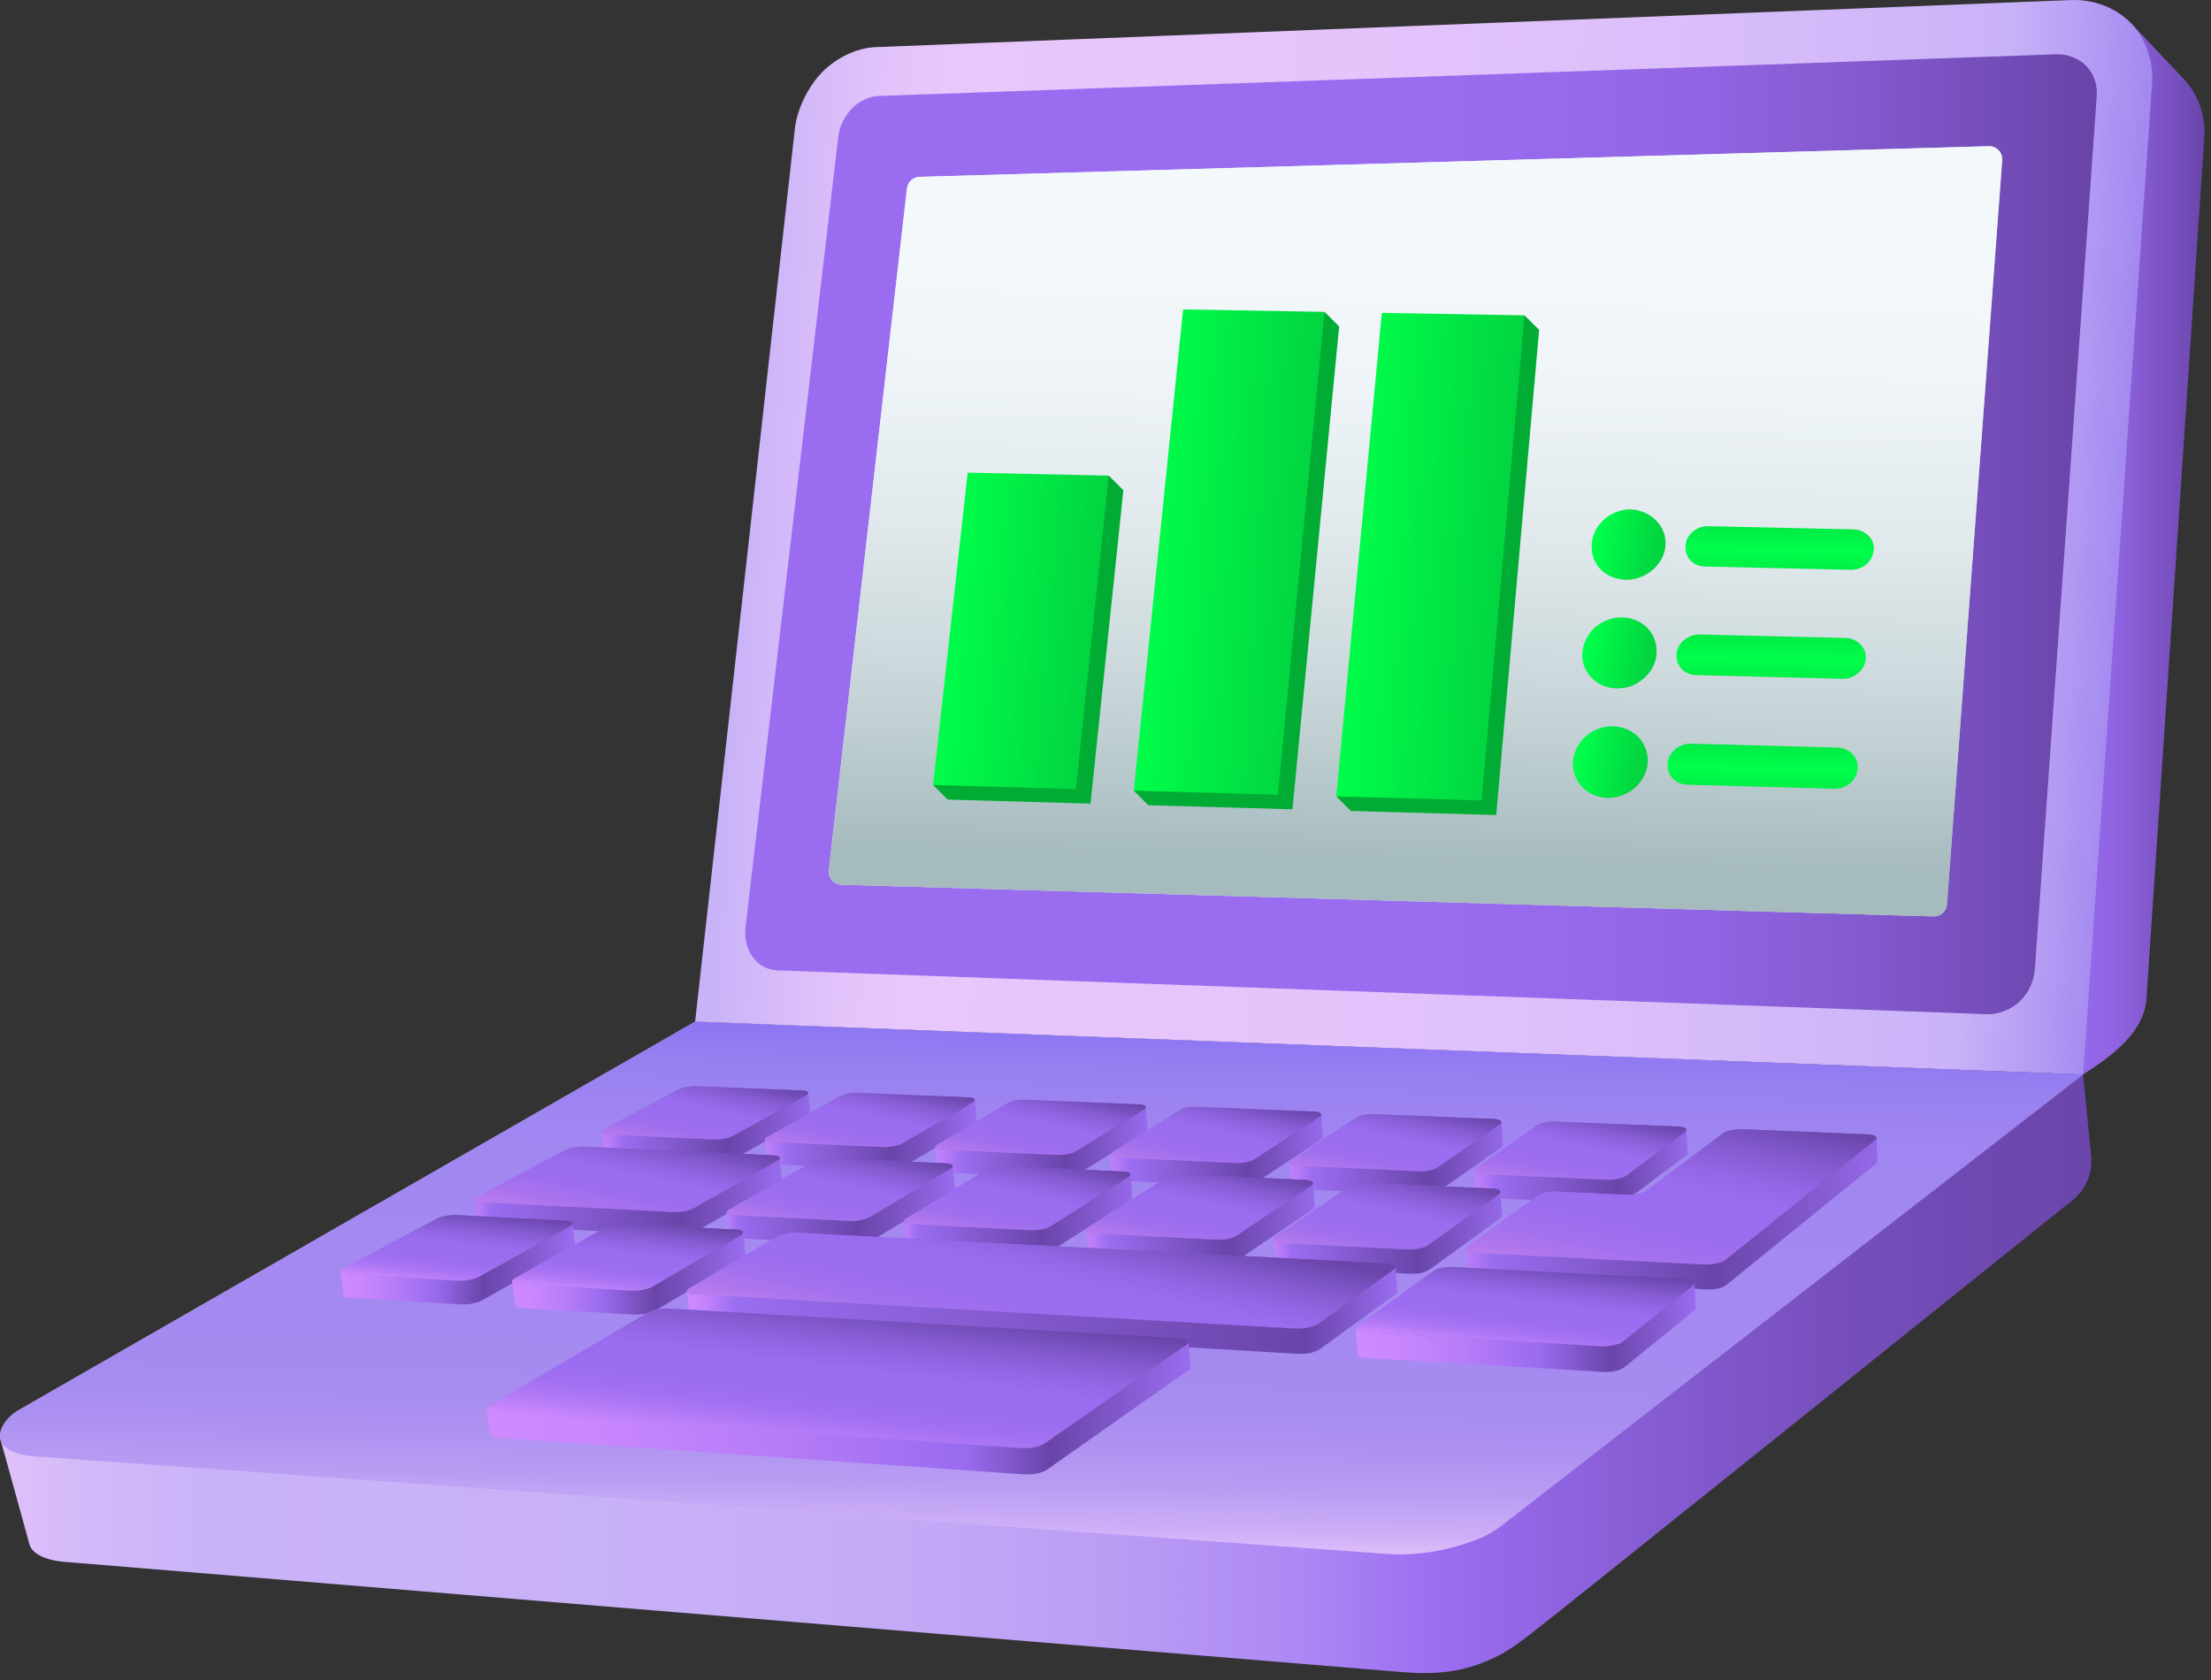 <?xml version="1.0" encoding="UTF-8"?> <svg xmlns="http://www.w3.org/2000/svg" width="150" height="114" viewBox="0 0 150 114" fill="none"><rect x="0" y="0" width="150" height="114" fill="#333333" stroke="none"/> <path d="M148.175 5.389C147.409 4.579 145.319 2.368 144.552 1.558C143.746 0.706 142.079 0.663 140.906 0.73C140.906 0.73 59.617 6.512 59.612 6.512C58.172 6.594 57.033 7.878 56.87 9.267C56.87 9.267 50.582 62.871 50.577 62.918C50.446 64.039 51.021 65.382 52.171 65.751C53.171 66.072 57.998 67.648 58.553 67.669L141.325 72.913C143.579 71.452 145.477 69.946 145.624 67.729C145.624 67.729 149.543 9.37 149.545 9.337C149.691 7.104 148.516 5.749 148.175 5.389Z" fill="url(#paint0_linear_0_222)"></path> <path d="M140.516 0.004C141.998 -0.054 143.515 0.492 144.553 1.559C145.601 2.634 146.103 4.178 146.001 5.662L141.325 72.913L47.158 69.328C47.158 69.328 53.924 8.748 53.93 8.699C54.084 7.395 54.833 5.849 55.787 4.888C56.696 3.972 58.053 3.251 59.394 3.199C59.393 3.199 140.516 0.004 140.516 0.004Z" fill="url(#paint1_linear_0_222)"></path> <path d="M139.519 3.684C140.215 3.66 141.02 3.937 141.534 4.47C142.06 5.016 142.302 5.768 142.249 6.52C142.249 6.52 138.051 65.762 138.049 65.784C137.992 66.584 137.6 67.419 137.003 67.976C136.438 68.504 135.588 68.848 134.799 68.82L52.731 65.846C52.067 65.822 51.46 65.482 51.069 64.949C50.65 64.379 50.497 63.612 50.578 62.918C50.578 62.918 56.867 9.304 56.871 9.267C56.95 8.594 57.301 7.859 57.803 7.354C58.254 6.901 58.928 6.536 59.613 6.512C59.613 6.512 139.493 3.685 139.519 3.684V3.684Z" fill="url(#paint2_linear_0_222)"></path> <path d="M135.835 10.87L132.088 61.366C132.053 61.838 131.653 62.199 131.179 62.185L57.086 60.034C56.568 60.018 56.173 59.563 56.232 59.048L61.532 12.785C61.582 12.348 61.946 12.014 62.386 12.001L134.927 9.92C135.451 9.905 135.874 10.347 135.835 10.87Z" fill="url(#paint3_linear_0_222)"></path> <path d="M135.835 10.87L132.088 61.366C132.053 61.838 131.653 62.199 131.179 62.185L57.086 60.034C56.568 60.018 56.173 59.563 56.232 59.048L61.532 12.785C61.582 12.348 61.946 12.014 62.386 12.001L134.927 9.92C135.451 9.905 135.874 10.347 135.835 10.87Z" fill="url(#paint4_linear_0_222)"></path> <path d="M141.325 72.913C141.325 72.913 103.373 102.386 102.553 102.964C101.733 103.542 101.019 104.012 100.164 104.377C99.232 104.775 98.279 105.013 97.279 105.176C96.213 105.351 94.568 105.304 93.906 105.257C93.244 105.211 2.353 98.734 2.353 98.734C1.596 98.664 0.474 98.517 0.027 97.653C0.027 97.653 1.959 104.631 1.989 104.763C2.109 105.291 2.8 105.821 4.258 105.973C4.258 105.973 95.172 113.468 95.175 113.468C96.959 113.615 98.664 113.548 100.443 112.885C102.223 112.224 103.151 111.372 103.885 110.846C104.619 110.32 140.609 81.438 140.609 81.438C141.507 80.719 141.981 79.594 141.869 78.448L141.325 72.912V72.913Z" fill="url(#paint5_linear_0_222)"></path> <path d="M141.325 72.913C141.325 72.913 103.654 102.147 101.813 103.572C100.987 104.211 99.963 104.588 98.968 104.883C97.328 105.369 95.557 105.579 93.851 105.425L2.301 98.822C1.559 98.753 0.339 98.55 0.05 97.732C-0.208 97.001 0.586 96.078 1.178 95.738L47.157 69.329L141.325 72.914V72.913Z" fill="url(#paint6_linear_0_222)"></path> <path d="M141.325 72.913C141.325 72.913 103.654 102.147 101.813 103.572C100.987 104.211 99.963 104.588 98.968 104.883C97.328 105.369 95.557 105.579 93.851 105.425L2.301 98.822C1.559 98.753 0.339 98.55 0.05 97.732C-0.208 97.001 0.586 96.078 1.178 95.738L47.157 69.329L141.325 72.914V72.913Z" fill="url(#paint7_linear_0_222)"></path> <path d="M54.975 75.647C54.975 75.647 54.824 74.169 54.823 74.16C54.831 74.241 54.727 74.299 54.667 74.333C54.667 74.333 49.79 77.038 49.788 77.039C49.384 77.264 48.829 77.332 48.373 77.311L41.219 76.988C41.149 76.985 41.089 76.979 41.032 76.969C40.96 76.957 40.869 76.939 40.811 76.888C40.791 76.871 40.78 76.851 40.777 76.831C40.777 76.831 40.948 78.332 40.95 78.341C40.955 78.361 40.968 78.378 41.002 78.406C41.058 78.452 41.14 78.463 41.209 78.474C41.269 78.484 41.33 78.49 41.39 78.492C41.39 78.492 48.535 78.828 48.536 78.828C49.006 78.85 49.533 78.787 49.95 78.554L54.818 75.821C54.871 75.791 54.944 75.746 54.967 75.687C54.973 75.673 54.975 75.659 54.974 75.646L54.975 75.647Z" fill="url(#paint8_linear_0_222)"></path> <path d="M47.328 73.711C47.328 73.711 54.363 74 54.363 74C54.489 74.005 54.706 74.008 54.8 74.111C54.882 74.2 54.732 74.296 54.667 74.333C54.667 74.333 49.797 77.035 49.789 77.039C49.376 77.268 48.84 77.332 48.374 77.311L41.22 76.988C41.104 76.983 41.01 76.969 40.938 76.949C40.867 76.929 40.819 76.902 40.795 76.871C40.722 76.776 40.889 76.678 40.954 76.643C40.954 76.643 45.947 73.975 45.955 73.971C46.354 73.758 46.88 73.689 47.328 73.711Z" fill="url(#paint9_linear_0_222)"></path> <path d="M47.328 73.711C47.328 73.711 54.363 74 54.363 74C54.489 74.005 54.706 74.008 54.8 74.111C54.882 74.2 54.732 74.296 54.667 74.333C54.667 74.333 49.797 77.035 49.789 77.039C49.376 77.268 48.84 77.332 48.374 77.311L41.22 76.988C41.104 76.983 41.01 76.969 40.938 76.949C40.867 76.929 40.819 76.902 40.795 76.871C40.722 76.776 40.889 76.678 40.954 76.643C40.954 76.643 45.947 73.975 45.955 73.971C46.354 73.758 46.88 73.689 47.328 73.711Z" fill="url(#paint10_linear_0_222)"></path> <path d="M66.13 74.634C66.138 74.711 66.042 74.77 65.986 74.802L61.27 77.553C61.234 77.574 61.193 77.594 61.147 77.613C60.744 77.787 60.286 77.849 59.851 77.829L52.368 77.491C52.256 77.486 52.133 77.474 52.027 77.436C51.985 77.42 51.934 77.396 51.911 77.355C51.905 77.345 51.901 77.334 51.9 77.324C51.954 77.83 51.982 78.344 52.06 78.847C52.065 78.876 52.087 78.901 52.11 78.918C52.208 78.988 52.344 79 52.461 79.01C52.482 79.012 52.504 79.013 52.528 79.014C52.528 79.014 59.999 79.365 60.002 79.365C60.287 79.379 60.577 79.347 60.855 79.285C61.042 79.244 61.25 79.187 61.419 79.087C61.419 79.087 66.121 76.313 66.126 76.309C66.178 76.279 66.277 76.214 66.271 76.139C66.271 76.139 66.132 74.637 66.132 74.633L66.13 74.634Z" fill="url(#paint11_linear_0_222)"></path> <path d="M66.101 74.578C65.996 74.475 65.782 74.471 65.644 74.465L58.289 74.162C57.843 74.144 57.307 74.204 56.912 74.427L52.063 77.142C51.994 77.181 51.84 77.278 51.923 77.374C52.017 77.483 52.238 77.487 52.369 77.493C52.369 77.493 59.848 77.831 59.852 77.831C60.299 77.851 60.87 77.788 61.27 77.555L65.987 74.804C66.057 74.762 66.192 74.668 66.102 74.579L66.101 74.578Z" fill="url(#paint12_linear_0_222)"></path> <path d="M66.101 74.578C65.996 74.475 65.782 74.471 65.644 74.465L58.289 74.162C57.843 74.144 57.307 74.204 56.912 74.427L52.063 77.142C51.994 77.181 51.84 77.278 51.923 77.374C52.017 77.483 52.238 77.487 52.369 77.493C52.369 77.493 59.848 77.831 59.852 77.831C60.299 77.851 60.87 77.788 61.27 77.555L65.987 74.804C66.057 74.762 66.192 74.668 66.102 74.579L66.101 74.578Z" fill="url(#paint13_linear_0_222)"></path> <path d="M77.73 75.122C77.731 75.135 77.729 75.148 77.725 75.16C77.704 75.216 77.646 75.255 77.598 75.285C77.598 75.285 73.062 78.078 73.054 78.083C72.641 78.336 72.103 78.384 71.631 78.363L63.949 78.016C63.829 78.01 63.701 77.998 63.588 77.957C63.535 77.938 63.46 77.902 63.454 77.838C63.481 78.118 63.507 78.397 63.54 78.676C63.557 78.824 63.575 78.97 63.597 79.117C63.608 79.197 63.62 79.276 63.632 79.355C63.663 79.553 63.944 79.546 64.095 79.558C64.095 79.558 71.76 79.918 71.767 79.918C72.226 79.94 72.788 79.884 73.187 79.636L77.724 76.811C77.777 76.778 77.862 76.721 77.855 76.647L77.729 75.122H77.73Z" fill="url(#paint14_linear_0_222)"></path> <path d="M77.694 75.057C77.578 74.953 77.361 74.947 77.215 74.942C77.215 74.942 69.679 74.631 69.672 74.631C69.224 74.612 68.683 74.667 68.29 74.898L63.606 77.659C63.534 77.701 63.395 77.802 63.484 77.895C63.589 78.005 63.812 78.01 63.951 78.017C63.951 78.017 71.631 78.364 71.632 78.364C72.088 78.384 72.658 78.329 73.055 78.083L77.6 75.286C77.674 75.241 77.79 75.143 77.695 75.057L77.694 75.057Z" fill="url(#paint15_linear_0_222)"></path> <path d="M77.694 75.057C77.578 74.953 77.361 74.947 77.215 74.942C77.215 74.942 69.679 74.631 69.672 74.631C69.224 74.612 68.683 74.667 68.29 74.898L63.606 77.659C63.534 77.701 63.395 77.802 63.484 77.895C63.589 78.005 63.812 78.01 63.951 78.017C63.951 78.017 71.631 78.364 71.632 78.364C72.088 78.384 72.658 78.329 73.055 78.083L77.6 75.286C77.674 75.241 77.79 75.143 77.695 75.057L77.694 75.057Z" fill="url(#paint16_linear_0_222)"></path> <path d="M89.748 77.167C89.718 76.757 89.688 76.347 89.658 75.936C89.651 75.832 89.643 75.727 89.636 75.623C89.641 75.692 89.567 75.747 89.517 75.78C89.517 75.78 85.16 78.62 85.154 78.625C84.755 78.885 84.19 78.931 83.729 78.91C83.729 78.91 75.846 78.554 75.839 78.554C75.701 78.547 75.407 78.544 75.325 78.399C75.319 78.387 75.315 78.375 75.314 78.362C75.35 78.779 75.386 79.197 75.434 79.612C75.445 79.708 75.455 79.805 75.471 79.9C75.505 80.111 75.809 80.108 75.972 80.115C75.972 80.115 83.846 80.485 83.852 80.485C84.316 80.507 84.875 80.463 85.274 80.198C85.274 80.198 89.619 77.333 89.629 77.325C89.675 77.294 89.752 77.234 89.747 77.167H89.748Z" fill="url(#paint17_linear_0_222)"></path> <path d="M89.59 75.547C89.462 75.443 89.244 75.436 89.089 75.43C89.089 75.43 81.348 75.111 81.347 75.111C80.935 75.094 80.307 75.123 79.961 75.383C79.961 75.383 75.471 78.177 75.452 78.189C75.382 78.233 75.256 78.34 75.351 78.43C75.467 78.539 75.691 78.546 75.841 78.554C75.841 78.554 83.728 78.91 83.73 78.91C84.179 78.931 84.768 78.883 85.155 78.625C85.155 78.625 89.518 75.78 89.519 75.78C89.598 75.728 89.694 75.631 89.591 75.548L89.59 75.547Z" fill="url(#paint18_linear_0_222)"></path> <path d="M89.59 75.547C89.462 75.443 89.244 75.436 89.089 75.43C89.089 75.43 81.348 75.111 81.347 75.111C80.935 75.094 80.307 75.123 79.961 75.383C79.961 75.383 75.471 78.177 75.452 78.189C75.382 78.233 75.256 78.34 75.351 78.43C75.467 78.539 75.691 78.546 75.841 78.554C75.841 78.554 83.728 78.91 83.73 78.91C84.179 78.931 84.768 78.883 85.155 78.625C85.155 78.625 89.518 75.78 89.519 75.78C89.598 75.728 89.694 75.631 89.591 75.548L89.59 75.547Z" fill="url(#paint19_linear_0_222)"></path> <path d="M101.859 76.138C101.863 76.202 101.799 76.254 101.752 76.288C101.752 76.288 97.59 79.177 97.585 79.182C97.193 79.454 96.616 79.493 96.155 79.472L88.051 79.106C87.929 79.1 87.507 79.089 87.493 78.901C87.525 79.328 87.558 79.754 87.603 80.18C87.61 80.251 87.592 80.496 87.645 80.55C87.772 80.676 88 80.68 88.168 80.688C88.168 80.688 96.259 81.067 96.263 81.068C96.721 81.089 97.298 81.051 97.691 80.776C97.691 80.776 101.842 77.86 101.851 77.853C101.895 77.822 101.962 77.765 101.958 77.702C101.958 77.702 101.862 76.15 101.862 76.138L101.859 76.138Z" fill="url(#paint20_linear_0_222)"></path> <path d="M101.804 76.051C101.666 75.947 101.446 75.937 101.28 75.931L93.331 75.603C92.891 75.585 92.321 75.629 91.942 75.88L87.618 78.734C87.537 78.788 87.44 78.894 87.538 78.978C87.667 79.088 87.893 79.098 88.052 79.105C88.052 79.105 96.156 79.471 96.156 79.471C96.605 79.492 97.204 79.446 97.586 79.182L101.753 76.287C101.838 76.228 101.91 76.131 101.804 76.052V76.051Z" fill="url(#paint21_linear_0_222)"></path> <path d="M101.804 76.051C101.666 75.947 101.446 75.937 101.28 75.931L93.331 75.603C92.891 75.585 92.321 75.629 91.942 75.88L87.618 78.734C87.537 78.788 87.44 78.894 87.539 78.978C87.667 79.088 87.893 79.098 88.052 79.105C88.052 79.105 96.156 79.471 96.156 79.471C96.605 79.492 97.204 79.446 97.586 79.182L101.753 76.287C101.838 76.228 101.911 76.131 101.804 76.052V76.051Z" fill="url(#paint22_linear_0_222)"></path> <path d="M114.411 76.667C114.411 76.678 114.411 76.69 114.407 76.701C114.393 76.747 114.354 76.781 114.317 76.81C114.317 76.81 110.363 79.749 110.355 79.754C110.189 79.879 109.961 79.932 109.762 79.977C109.488 80.04 109.204 80.062 108.923 80.05L100.597 79.673C100.444 79.667 100.048 79.66 100.003 79.459C100.028 79.57 100.018 79.699 100.026 79.812C100.035 79.952 100.044 80.093 100.055 80.233C100.067 80.396 100.079 80.559 100.093 80.722C100.1 80.809 100.108 80.896 100.117 80.983C100.143 81.263 100.485 81.267 100.697 81.276C100.697 81.276 108.987 81.665 109.013 81.666C109.468 81.687 110.063 81.656 110.444 81.37L114.398 78.396C114.441 78.363 114.496 78.311 114.493 78.252C114.466 77.724 114.438 77.196 114.411 76.668V76.667Z" fill="url(#paint23_linear_0_222)"></path> <path d="M114.345 76.569C114.195 76.465 113.971 76.454 113.796 76.446C113.796 76.446 105.633 76.111 105.632 76.111C105.198 76.093 104.61 76.131 104.242 76.391C104.242 76.391 100.115 79.295 100.115 79.295C100.028 79.356 99.953 79.461 100.059 79.544C100.199 79.655 100.427 79.665 100.596 79.673C100.596 79.673 108.922 80.049 108.923 80.049C109.368 80.07 109.983 80.031 110.355 79.755L114.316 76.81C114.404 76.746 114.448 76.642 114.344 76.57L114.345 76.569Z" fill="url(#paint24_linear_0_222)"></path> <path d="M114.345 76.569C114.195 76.465 113.971 76.454 113.796 76.446C113.796 76.446 105.633 76.111 105.632 76.111C105.198 76.093 104.61 76.131 104.242 76.391C104.242 76.391 100.115 79.295 100.115 79.295C100.028 79.356 99.953 79.461 100.059 79.544C100.199 79.655 100.427 79.665 100.596 79.673C100.596 79.673 108.922 80.049 108.923 80.049C109.368 80.07 109.983 80.031 110.355 79.755L114.316 76.81C114.404 76.746 114.448 76.642 114.344 76.57L114.345 76.569Z" fill="url(#paint25_linear_0_222)"></path> <path d="M52.878 78.523C52.783 78.412 52.561 78.408 52.428 78.401C52.428 78.401 39.688 77.812 39.683 77.812C39.212 77.79 38.679 77.867 38.257 78.085L32.422 81.205C32.352 81.242 32.172 81.344 32.24 81.449C32.315 81.565 32.547 81.57 32.666 81.576C32.666 81.576 45.646 82.238 45.649 82.238C46.132 82.262 46.695 82.186 47.124 81.948L52.736 78.76C52.806 78.72 52.961 78.618 52.879 78.522L52.878 78.523Z" fill="url(#paint26_linear_0_222)"></path> <path d="M52.902 78.577C52.898 78.666 52.804 78.721 52.736 78.76C52.736 78.76 47.134 81.943 47.123 81.948C46.693 82.193 46.136 82.265 45.648 82.238L32.665 81.576C32.558 81.571 32.446 81.56 32.345 81.522C32.297 81.503 32.232 81.471 32.225 81.413C32.225 81.413 32.413 82.956 32.413 82.958C32.419 83.006 32.464 83.037 32.505 83.055C32.609 83.105 32.739 83.124 32.853 83.124C32.853 83.124 45.813 83.808 45.822 83.808C46.3 83.834 46.873 83.759 47.294 83.517L52.895 80.299C52.958 80.263 53.069 80.196 53.061 80.109C53.008 79.599 52.957 79.088 52.902 78.578V78.577Z" fill="url(#paint27_linear_0_222)"></path> <path d="M52.878 78.523C52.783 78.412 52.561 78.408 52.428 78.401C52.428 78.401 39.688 77.812 39.683 77.812C39.212 77.79 38.679 77.867 38.257 78.085L32.422 81.205C32.352 81.242 32.172 81.344 32.24 81.449C32.315 81.565 32.547 81.57 32.666 81.576C32.666 81.576 45.646 82.238 45.649 82.238C46.132 82.262 46.695 82.186 47.124 81.948L52.736 78.76C52.806 78.72 52.961 78.618 52.879 78.522L52.878 78.523Z" fill="url(#paint28_linear_0_222)"></path> <path d="M64.606 79.066C64.5 78.955 64.275 78.948 64.134 78.942C64.134 78.942 56.489 78.588 56.489 78.588C56.023 78.567 55.47 78.634 55.058 78.867L49.483 82.067C49.41 82.109 49.247 82.213 49.33 82.317C49.423 82.434 49.656 82.441 49.79 82.448C49.79 82.448 57.584 82.845 57.586 82.845C58.068 82.869 58.643 82.804 59.063 82.551C59.063 82.551 64.484 79.307 64.484 79.306C64.559 79.261 64.696 79.157 64.607 79.064L64.606 79.066Z" fill="url(#paint29_linear_0_222)"></path> <path d="M64.636 79.126C64.644 79.211 64.547 79.27 64.484 79.308L59.063 82.552C59.025 82.574 58.982 82.596 58.935 82.616C58.52 82.801 58.038 82.868 57.586 82.845L49.791 82.448C49.716 82.444 49.65 82.436 49.587 82.426C49.502 82.41 49.322 82.379 49.31 82.267C49.31 82.267 49.478 83.841 49.523 83.915C49.593 84.029 49.844 84.018 49.959 84.024C49.959 84.024 57.739 84.434 57.746 84.435C58.241 84.461 58.789 84.402 59.221 84.139L64.631 80.864C64.691 80.827 64.79 80.762 64.783 80.68C64.783 80.68 64.637 79.125 64.637 79.124L64.636 79.126Z" fill="url(#paint30_linear_0_222)"></path> <path d="M64.606 79.066C64.5 78.955 64.275 78.948 64.134 78.942C64.134 78.942 56.489 78.588 56.489 78.588C56.023 78.567 55.47 78.634 55.058 78.867L49.483 82.067C49.41 82.109 49.247 82.213 49.33 82.317C49.423 82.434 49.656 82.441 49.79 82.448C49.79 82.448 57.584 82.845 57.586 82.845C58.068 82.869 58.643 82.804 59.063 82.551C59.063 82.551 64.484 79.307 64.484 79.306C64.559 79.261 64.696 79.157 64.607 79.064L64.606 79.066Z" fill="url(#paint31_linear_0_222)"></path> <path d="M76.687 79.695C76.688 79.707 76.687 79.721 76.681 79.736C76.659 79.796 76.601 79.837 76.549 79.87L71.333 83.173C71.297 83.195 71.254 83.218 71.208 83.239C70.792 83.43 70.304 83.495 69.849 83.472L61.837 83.063C61.687 83.056 61.536 83.04 61.403 82.966C61.366 82.946 61.328 82.916 61.328 82.874C61.331 83.132 61.378 83.398 61.407 83.654C61.433 83.884 61.461 84.113 61.494 84.341C61.51 84.446 61.495 84.536 61.597 84.583C61.721 84.64 61.857 84.653 61.992 84.66C61.992 84.66 69.988 85.082 69.995 85.083C70.467 85.108 71.067 85.043 71.476 84.782L76.682 81.448C76.739 81.412 76.826 81.349 76.82 81.271L76.688 79.695L76.687 79.695Z" fill="url(#paint32_linear_0_222)"></path> <path d="M76.649 79.625C76.532 79.513 76.306 79.505 76.155 79.498C76.155 79.498 68.308 79.136 68.305 79.135C67.842 79.114 67.274 79.175 66.869 79.419L61.487 82.675C61.409 82.722 61.265 82.83 61.356 82.93C61.462 83.048 61.694 83.056 61.838 83.063C61.838 83.063 69.849 83.472 69.85 83.472C70.326 83.496 70.92 83.433 71.333 83.172L76.549 79.87C76.627 79.821 76.746 79.716 76.649 79.625Z" fill="url(#paint33_linear_0_222)"></path> <path d="M76.649 79.625C76.532 79.513 76.306 79.505 76.155 79.498C76.155 79.498 68.308 79.136 68.305 79.135C67.842 79.114 67.274 79.175 66.869 79.419L61.487 82.675C61.409 82.722 61.265 82.83 61.356 82.93C61.462 83.048 61.694 83.056 61.838 83.063C61.838 83.063 69.849 83.472 69.85 83.472C70.326 83.496 70.92 83.433 71.333 83.172L76.549 79.87C76.627 79.821 76.746 79.716 76.649 79.625Z" fill="url(#paint34_linear_0_222)"></path> <path d="M89.07 80.279C89.072 80.31 89.06 80.337 89.042 80.361C89.017 80.396 88.982 80.424 88.947 80.448C88.947 80.448 83.951 83.807 83.945 83.81C83.528 84.09 82.947 84.139 82.458 84.114L74.223 83.694C74.092 83.688 73.694 83.67 73.678 83.486C73.724 84.024 73.771 84.562 73.859 85.179C73.861 85.18 73.863 85.182 73.865 85.183C73.867 85.185 73.869 85.187 73.871 85.188C73.873 85.19 73.875 85.192 73.877 85.193C73.879 85.195 73.881 85.196 73.884 85.198C74.02 85.294 74.202 85.304 74.362 85.312C74.362 85.312 82.584 85.746 82.587 85.746C83.057 85.771 83.671 85.712 84.071 85.441L89.063 82.046C89.085 82.031 89.104 82.016 89.12 82.001C89.153 81.97 89.19 81.923 89.186 81.876C89.148 81.344 89.109 80.811 89.07 80.279Z" fill="url(#paint35_linear_0_222)"></path> <path d="M89.023 80.198C88.893 80.087 88.665 80.076 88.503 80.069C88.503 80.069 80.44 79.696 80.439 79.696C79.986 79.675 79.388 79.725 78.998 79.985L73.823 83.297C73.743 83.349 73.621 83.464 73.716 83.558C73.835 83.675 74.069 83.686 74.224 83.694C74.224 83.694 82.458 84.114 82.459 84.114C82.933 84.138 83.54 84.081 83.946 83.81L88.948 80.448C89.032 80.392 89.127 80.288 89.024 80.199L89.023 80.198Z" fill="url(#paint36_linear_0_222)"></path> <path d="M89.023 80.198C88.893 80.087 88.665 80.076 88.503 80.069C88.503 80.069 80.44 79.696 80.439 79.696C79.986 79.675 79.388 79.725 78.999 79.985L73.823 83.297C73.743 83.349 73.621 83.464 73.716 83.558C73.835 83.675 74.069 83.686 74.224 83.694C74.224 83.694 82.458 84.114 82.459 84.114C82.933 84.138 83.54 84.081 83.946 83.81L88.948 80.448C89.032 80.392 89.128 80.288 89.024 80.199L89.023 80.198Z" fill="url(#paint37_linear_0_222)"></path> <path d="M101.737 80.787C101.596 80.675 101.367 80.663 101.193 80.655L92.904 80.272C92.443 80.251 91.855 80.302 91.46 80.565L86.506 83.939C86.419 83.998 86.318 84.111 86.421 84.204C86.552 84.322 86.787 84.334 86.954 84.343L95.423 84.774C95.906 84.798 96.501 84.74 96.913 84.465L101.683 81.042C101.772 80.978 101.844 80.872 101.737 80.786L101.737 80.787Z" fill="url(#paint38_linear_0_222)"></path> <path d="M101.89 82.498C101.895 82.454 101.89 82.406 101.887 82.348C101.877 82.191 101.866 82.034 101.857 81.876C101.836 81.562 101.816 81.247 101.799 80.933C101.798 80.915 101.797 80.899 101.797 80.882C101.8 80.951 101.735 81.006 101.685 81.043L96.915 84.466C96.507 84.76 95.911 84.8 95.425 84.775L86.955 84.343C86.817 84.336 86.391 84.316 86.376 84.121C86.418 84.666 86.459 85.212 86.502 85.77C86.522 85.87 86.67 85.916 86.757 85.939C86.86 85.966 86.971 85.978 87.079 85.983C87.079 85.983 95.536 86.429 95.537 86.429C96.033 86.455 96.611 86.421 97.026 86.117L101.787 82.661C101.859 82.608 101.884 82.558 101.891 82.497L101.89 82.498Z" fill="url(#paint39_linear_0_222)"></path> <path d="M101.737 80.787C101.596 80.675 101.367 80.663 101.193 80.655L92.904 80.272C92.443 80.251 91.855 80.302 91.46 80.565L86.506 83.939C86.419 83.998 86.318 84.111 86.421 84.204C86.552 84.322 86.787 84.334 86.954 84.343L95.423 84.774C95.906 84.798 96.501 84.74 96.913 84.465L101.683 81.042C101.772 80.978 101.844 80.872 101.737 80.786L101.737 80.787Z" fill="url(#paint40_linear_0_222)"></path> <path d="M127.372 78.816C127.372 78.816 127.308 77.214 127.307 77.21C127.309 77.266 127.264 77.312 127.224 77.344C127.224 77.344 117.081 85.47 117.064 85.483C116.942 85.581 116.78 85.638 116.631 85.68C116.281 85.782 115.932 85.8 115.571 85.8C115.571 85.8 100.067 85.01 100.049 85.009C99.9 85.002 99.74 84.984 99.6 84.928C99.534 84.901 99.439 84.851 99.433 84.77C99.466 85.245 99.495 85.724 99.526 86.201C99.533 86.303 99.53 86.425 99.598 86.509C99.72 86.662 99.976 86.662 100.156 86.672C100.156 86.672 115.637 87.489 115.658 87.49C116.145 87.516 116.752 87.494 117.149 87.17L127.291 78.95C127.305 78.938 127.317 78.927 127.329 78.915C127.339 78.904 127.348 78.893 127.355 78.881C127.361 78.87 127.367 78.859 127.369 78.848C127.373 78.837 127.374 78.826 127.373 78.816H127.372Z" fill="url(#paint41_linear_0_222)"></path> <path d="M127.228 77.1C127.067 76.996 126.839 76.982 126.654 76.975L118.27 76.629C118.026 76.62 117.781 76.636 117.542 76.681C117.319 76.723 117.06 76.775 116.875 76.915C116.875 76.915 111.76 80.773 111.752 80.778C111.369 81.067 110.77 81.099 110.308 81.077C110.308 81.077 105.712 80.864 105.711 80.864C105.255 80.843 104.654 80.883 104.272 81.163C104.272 81.163 99.553 84.596 99.55 84.598C99.461 84.663 99.381 84.777 99.49 84.868C99.634 84.986 99.872 85.002 100.049 85.011L115.57 85.802C115.84 85.816 116.111 85.793 116.376 85.74C116.61 85.693 116.874 85.636 117.064 85.483C117.064 85.483 127.216 77.35 127.225 77.345C127.263 77.315 127.302 77.274 127.307 77.223C127.312 77.169 127.27 77.127 127.228 77.1Z" fill="url(#paint42_linear_0_222)"></path> <path d="M127.228 77.1C127.067 76.996 126.839 76.982 126.654 76.975L118.27 76.629C118.026 76.62 117.781 76.636 117.542 76.681C117.319 76.723 117.06 76.775 116.875 76.915C116.875 76.915 111.76 80.773 111.752 80.778C111.369 81.067 110.77 81.099 110.308 81.077C110.308 81.077 105.712 80.864 105.711 80.864C105.255 80.843 104.654 80.883 104.272 81.163C104.272 81.163 99.553 84.596 99.55 84.598C99.461 84.663 99.381 84.777 99.49 84.868C99.634 84.986 99.872 85.002 100.049 85.011L115.57 85.802C115.84 85.816 116.111 85.793 116.376 85.74C116.61 85.693 116.874 85.636 117.064 85.483C117.064 85.483 127.216 77.35 127.225 77.345C127.263 77.315 127.302 77.274 127.307 77.223C127.312 77.169 127.27 77.127 127.228 77.1Z" fill="url(#paint43_linear_0_222)"></path> <path d="M38.835 83.011C38.837 83.027 38.835 83.043 38.828 83.059C38.822 83.076 38.81 83.093 38.795 83.111C38.779 83.129 38.759 83.147 38.735 83.165C38.711 83.184 38.681 83.203 38.647 83.222C38.647 83.222 32.561 86.598 32.558 86.599C32.399 86.688 32.222 86.744 32.047 86.789C31.842 86.842 31.632 86.877 31.422 86.895C31.29 86.906 31.157 86.91 31.023 86.903L23.537 86.474C23.43 86.468 23.318 86.457 23.217 86.417C23.169 86.397 23.105 86.363 23.097 86.305C23.097 86.305 23.304 87.895 23.306 87.906C23.325 87.978 23.426 88.014 23.49 88.031C23.572 88.053 23.658 88.063 23.744 88.068C23.744 88.068 31.22 88.51 31.221 88.511C31.732 88.541 32.302 88.458 32.755 88.205L38.831 84.796C38.865 84.777 38.894 84.758 38.919 84.739C38.943 84.721 38.964 84.703 38.979 84.685C38.994 84.667 39.006 84.65 39.012 84.633C39.019 84.616 39.021 84.6 39.02 84.584L38.837 83.014L38.835 83.011Z" fill="url(#paint44_linear_0_222)"></path> <path d="M38.818 82.968C38.735 82.85 38.505 82.844 38.376 82.838L31.027 82.455C30.543 82.43 29.977 82.511 29.544 82.743L23.313 86.074C23.238 86.115 23.044 86.222 23.107 86.336C23.175 86.46 23.416 86.468 23.536 86.474C23.536 86.474 31.015 86.903 31.023 86.903C31.52 86.931 32.117 86.843 32.558 86.599L38.647 83.221C38.721 83.18 38.895 83.075 38.819 82.969L38.818 82.968Z" fill="url(#paint45_linear_0_222)"></path> <path d="M38.818 82.968C38.735 82.85 38.505 82.844 38.376 82.838L31.027 82.455C30.543 82.43 29.977 82.511 29.544 82.743L23.313 86.074C23.238 86.115 23.044 86.222 23.107 86.336C23.175 86.46 23.416 86.468 23.536 86.474C23.536 86.474 31.015 86.903 31.023 86.903C31.52 86.931 32.117 86.843 32.558 86.599L38.647 83.221C38.721 83.18 38.895 83.075 38.819 82.969L38.818 82.968Z" fill="url(#paint46_linear_0_222)"></path> <path d="M50.409 83.625C50.411 83.641 50.409 83.656 50.402 83.672C50.395 83.688 50.386 83.705 50.371 83.722C50.357 83.74 50.339 83.757 50.316 83.775C50.293 83.793 50.267 83.811 50.236 83.829C50.236 83.829 44.336 87.267 44.333 87.268C44.14 87.381 43.914 87.443 43.698 87.493C43.403 87.56 43.095 87.594 42.794 87.577L35.206 87.142C35.092 87.136 34.973 87.123 34.867 87.081C34.814 87.06 34.747 87.023 34.739 86.96C34.773 87.241 34.807 87.523 34.846 87.803C34.866 87.951 34.887 88.1 34.91 88.248C34.922 88.327 34.934 88.406 34.948 88.484C34.965 88.588 34.965 88.654 35.071 88.7C35.174 88.744 35.289 88.749 35.399 88.755C35.399 88.755 42.971 89.203 42.978 89.203C43.25 89.219 43.525 89.194 43.792 89.139C44.036 89.089 44.299 89.019 44.516 88.892L50.406 85.421C50.437 85.402 50.464 85.385 50.486 85.367C50.509 85.349 50.528 85.331 50.541 85.313C50.556 85.296 50.566 85.279 50.572 85.262C50.579 85.246 50.58 85.23 50.579 85.214C50.522 84.684 50.466 84.154 50.409 83.624V83.625Z" fill="url(#paint47_linear_0_222)"></path> <path d="M50.387 83.572C50.291 83.453 50.061 83.446 49.922 83.439C49.922 83.439 42.481 83.051 42.48 83.051C41.996 83.026 41.419 83.101 40.991 83.344L34.94 86.734C34.862 86.778 34.683 86.89 34.755 87.001C34.834 87.124 35.077 87.135 35.206 87.142C35.206 87.142 42.789 87.576 42.794 87.577C43.294 87.605 43.893 87.524 44.333 87.268L50.236 83.829C50.311 83.785 50.47 83.676 50.387 83.573V83.572Z" fill="url(#paint48_linear_0_222)"></path> <path d="M50.387 83.572C50.291 83.453 50.061 83.446 49.922 83.439C49.922 83.439 42.481 83.051 42.48 83.051C41.996 83.026 41.419 83.101 40.991 83.344L34.94 86.734C34.862 86.778 34.683 86.89 34.755 87.001C34.834 87.124 35.077 87.135 35.206 87.142C35.206 87.142 42.789 87.576 42.794 87.577C43.294 87.605 43.893 87.524 44.333 87.268L50.236 83.829C50.311 83.785 50.47 83.676 50.387 83.573V83.572Z" fill="url(#paint49_linear_0_222)"></path> <path d="M94.628 85.882C94.487 85.761 94.249 85.748 94.075 85.739C94.075 85.739 54.154 83.659 54.137 83.658C53.644 83.632 53.08 83.713 52.643 83.956C52.643 83.956 46.783 87.406 46.783 87.406C46.703 87.454 46.537 87.569 46.618 87.678C46.712 87.805 46.953 87.814 47.092 87.822C47.092 87.822 87.884 90.157 87.886 90.157C88.364 90.185 89.032 90.123 89.439 89.829L94.558 86.155C94.65 86.09 94.739 85.976 94.628 85.881V85.882Z" fill="url(#paint50_linear_0_222)"></path> <path d="M94.628 85.882C94.487 85.761 94.249 85.748 94.075 85.739C94.075 85.739 54.154 83.659 54.137 83.658C53.644 83.632 53.08 83.713 52.643 83.956C52.643 83.956 46.783 87.406 46.783 87.406C46.703 87.454 46.537 87.569 46.618 87.678C46.712 87.805 46.953 87.814 47.092 87.822C47.092 87.822 87.884 90.157 87.886 90.157C88.364 90.185 89.032 90.123 89.439 89.829L94.558 86.155C94.65 86.09 94.739 85.976 94.628 85.881V85.882Z" fill="url(#paint51_linear_0_222)"></path> <path d="M94.682 85.974C94.687 86.052 94.615 86.114 94.558 86.155C94.558 86.155 89.443 89.826 89.439 89.828C89.254 89.961 89.009 90.026 88.79 90.078C88.496 90.147 88.047 90.165 87.887 90.157C87.726 90.148 47.093 87.823 47.093 87.823C46.97 87.816 46.616 87.802 46.597 87.628C46.597 87.628 46.777 89.26 46.816 89.332C46.83 89.357 46.88 89.377 46.905 89.389C47.019 89.437 47.149 89.451 47.272 89.459C47.272 89.459 88.012 91.864 88.017 91.864C88.541 91.895 89.119 91.83 89.564 91.534L94.671 87.825C94.707 87.799 94.743 87.768 94.768 87.731C94.785 87.705 94.797 87.674 94.796 87.642C94.771 87.287 94.747 86.931 94.722 86.576C94.709 86.376 94.694 86.175 94.681 85.975L94.682 85.974Z" fill="url(#paint52_linear_0_222)"></path> <path d="M115.047 88.761C115.047 88.761 114.96 87.061 114.96 87.059C114.962 87.087 114.952 87.115 114.938 87.14C114.917 87.173 114.888 87.201 114.858 87.225C114.858 87.225 110.144 91.003 110.137 91.008C109.949 91.158 109.703 91.222 109.473 91.272C109.18 91.335 108.876 91.362 108.576 91.345L92.606 90.431C92.449 90.422 92.001 90.406 91.984 90.178C92.025 90.749 92.066 91.319 92.108 91.901C92.108 91.904 92.109 91.906 92.109 91.909C92.164 92.136 92.546 92.135 92.728 92.146C92.728 92.146 108.674 93.088 108.676 93.088C109.173 93.118 109.828 93.078 110.234 92.75L114.946 88.929C114.976 88.905 115.005 88.876 115.025 88.843C115.039 88.82 115.05 88.789 115.048 88.761H115.047Z" fill="url(#paint53_linear_0_222)"></path> <path d="M114.885 86.942C114.725 86.821 114.481 86.803 114.289 86.794L98.689 85.981C98.208 85.956 97.584 86.004 97.182 86.296C97.182 86.296 92.115 89.983 92.114 89.984C92.02 90.053 91.923 90.173 92.037 90.275C92.178 90.403 92.425 90.42 92.605 90.43L108.575 91.344C108.857 91.361 109.142 91.34 109.418 91.283C109.639 91.237 109.968 91.175 110.136 91.008L114.857 87.225C114.957 87.145 115.002 87.03 114.886 86.942H114.885Z" fill="url(#paint54_linear_0_222)"></path> <path d="M114.885 86.942C114.725 86.821 114.481 86.803 114.289 86.794L98.689 85.981C98.208 85.956 97.584 86.004 97.182 86.296C97.182 86.296 92.115 89.983 92.114 89.984C92.02 90.053 91.923 90.173 92.037 90.275C92.178 90.403 92.425 90.42 92.605 90.43L108.575 91.344C108.857 91.361 109.142 91.34 109.418 91.283C109.639 91.237 109.968 91.175 110.136 91.008L114.857 87.225C114.957 87.145 115.002 87.03 114.886 86.942H114.885Z" fill="url(#paint55_linear_0_222)"></path> <path d="M80.585 90.975C80.455 90.846 80.209 90.83 80.037 90.82C80.037 90.82 45.455 88.798 45.443 88.797C44.935 88.767 44.334 88.851 43.887 89.112L33.228 95.386C33.139 95.439 32.952 95.564 33.026 95.689C33.109 95.829 33.364 95.843 33.505 95.853C33.505 95.853 69.262 98.265 69.283 98.267C69.805 98.302 70.493 98.226 70.933 97.911L80.484 91.269C80.576 91.205 80.691 91.082 80.586 90.975H80.585Z" fill="url(#paint56_linear_0_222)"></path> <path d="M80.585 90.975C80.455 90.846 80.209 90.83 80.037 90.82C80.037 90.82 45.455 88.798 45.443 88.797C44.935 88.767 44.334 88.851 43.887 89.112L33.228 95.386C33.139 95.439 32.952 95.564 33.026 95.689C33.109 95.829 33.364 95.843 33.505 95.853C33.505 95.853 69.262 98.265 69.283 98.267C69.805 98.302 70.493 98.226 70.933 97.911L80.484 91.269C80.576 91.205 80.691 91.082 80.586 90.975H80.585Z" fill="url(#paint57_linear_0_222)"></path> <path d="M80.629 91.062C80.63 91.078 80.629 91.095 80.623 91.111C80.617 91.128 80.609 91.145 80.597 91.162C80.585 91.179 80.57 91.197 80.551 91.215C80.532 91.233 80.51 91.25 80.484 91.269C80.484 91.269 70.954 97.896 70.933 97.911C70.475 98.23 69.828 98.304 69.283 98.267L33.505 95.853C33.385 95.845 33.258 95.83 33.146 95.781C33.081 95.753 33.028 95.712 33.01 95.643C33.048 95.933 33.082 96.225 33.119 96.515C33.148 96.739 33.141 96.968 33.183 97.191C33.239 97.485 33.446 97.544 33.715 97.562C33.715 97.562 69.412 100.04 69.445 100.043C69.994 100.081 70.631 100.008 71.091 99.684L80.621 92.979C80.647 92.96 80.67 92.942 80.689 92.925C80.707 92.907 80.723 92.889 80.735 92.871C80.747 92.853 80.755 92.836 80.761 92.819C80.766 92.802 80.768 92.786 80.766 92.77L80.628 91.061L80.629 91.062Z" fill="url(#paint58_linear_0_222)"></path> <path d="M76.212 33.264L75.222 32.275L63.304 53.268L64.294 54.258L73.983 54.531L76.212 33.264Z" fill="#00AC33"></path> <path d="M90.851 22.153L89.861 21.163L76.918 53.651L77.908 54.641L87.683 54.917L90.851 22.153Z" fill="#00AC33"></path> <path d="M104.419 22.39L103.429 21.4L90.653 54.038L91.643 55.028L101.507 55.306L104.419 22.39Z" fill="#00AC33"></path> <path d="M75.222 32.275L72.993 53.541L63.304 53.268L65.648 32.071L75.222 32.275Z" fill="url(#paint59_linear_0_222)"></path> <path d="M86.693 53.927L76.918 53.651L80.265 20.995L89.861 21.163L86.693 53.927Z" fill="url(#paint60_linear_0_222)"></path> <path d="M100.517 54.316L90.653 54.038L93.748 21.231L103.429 21.4L100.517 54.316Z" fill="url(#paint61_linear_0_222)"></path> <path d="M110.684 34.571C109.754 34.518 108.791 35.066 108.314 35.866C107.843 36.653 107.865 37.727 108.426 38.452C108.937 39.111 109.828 39.419 110.658 39.322C111.749 39.196 112.749 38.352 112.956 37.273C113.233 35.825 112.069 34.65 110.684 34.57V34.571Z" fill="url(#paint62_linear_0_222)"></path> <path d="M110.07 41.897C109.403 41.88 108.733 42.123 108.228 42.557C107.507 43.178 107.141 44.266 107.465 45.181C107.66 45.736 108.139 46.25 108.699 46.499C109.31 46.772 110.041 46.779 110.665 46.55C111.23 46.342 111.819 45.856 112.116 45.298C112.568 44.447 112.457 43.348 111.793 42.643C111.349 42.171 110.713 41.912 110.071 41.897H110.07Z" fill="url(#paint63_linear_0_222)"></path> <path d="M109.451 49.283C108.79 49.267 108.102 49.515 107.603 49.946C107.124 50.358 106.772 50.984 106.716 51.643C106.662 52.277 106.878 52.915 107.311 53.381C107.753 53.857 108.402 54.126 109.045 54.144C109.685 54.162 110.392 53.917 110.898 53.48C111.386 53.059 111.729 52.424 111.783 51.78C111.834 51.159 111.606 50.495 111.182 50.041C110.752 49.58 110.076 49.3 109.452 49.283L109.451 49.283Z" fill="url(#paint64_linear_0_222)"></path> <path d="M125.783 35.923L115.882 35.707C115.312 35.695 114.758 36.008 114.489 36.513C114.25 36.963 114.3 37.622 114.676 38.019C114.933 38.289 115.29 38.434 115.662 38.443C115.662 38.443 125.573 38.668 125.578 38.668C125.928 38.676 126.345 38.537 126.633 38.288C127.042 37.936 127.245 37.305 127.056 36.791C126.869 36.284 126.312 35.935 125.783 35.923Z" fill="url(#paint65_linear_0_222)"></path> <path d="M125.232 43.295C125.232 43.295 115.307 43.054 115.29 43.054C114.759 43.041 114.155 43.367 113.892 43.862C113.633 44.347 113.7 44.981 114.079 45.382C114.337 45.655 114.695 45.802 115.069 45.812C115.069 45.812 124.987 46.061 125.027 46.062C125.958 46.086 126.869 45.147 126.512 44.172C126.324 43.659 125.771 43.309 125.234 43.296L125.232 43.295Z" fill="url(#paint66_linear_0_222)"></path> <path d="M124.677 50.73C124.677 50.73 114.709 50.465 114.693 50.464C114.153 50.449 113.554 50.774 113.288 51.278C113.025 51.775 113.089 52.398 113.475 52.811C113.733 53.087 114.094 53.238 114.469 53.248C114.469 53.248 124.455 53.523 124.469 53.524C124.819 53.534 125.248 53.392 125.535 53.143C125.956 52.777 126.154 52.15 125.961 51.619C125.773 51.101 125.247 50.745 124.678 50.73H124.677Z" fill="url(#paint67_linear_0_222)"></path> <defs> <linearGradient id="paint0_linear_0_222" x1="50.559" y1="36.81" x2="149.558" y2="36.81" gradientUnits="userSpaceOnUse"> <stop stop-color="#E8C7FC"></stop> <stop offset="0.52" stop-color="#CCB5F8"></stop> <stop offset="0.58" stop-color="#C9B3F8"></stop> <stop offset="0.72" stop-color="#B594F4"></stop> <stop offset="0.88" stop-color="#9A6CF0"></stop> <stop offset="0.91" stop-color="#976AEC"></stop> <stop offset="0.94" stop-color="#8F63E1"></stop> <stop offset="0.96" stop-color="#8359CE"></stop> <stop offset="0.99" stop-color="#714BB5"></stop> <stop offset="1" stop-color="#6945A9"></stop> </linearGradient> <linearGradient id="paint1_linear_0_222" x1="47.389" y1="32.151" x2="146.103" y2="37.471" gradientUnits="userSpaceOnUse"> <stop offset="0.03" stop-color="#C9B3F8"></stop> <stop offset="0.07" stop-color="#D6BBF9"></stop> <stop offset="0.12" stop-color="#E3C4FB"></stop> <stop offset="0.16" stop-color="#E8C7FC"></stop> <stop offset="0.44" stop-color="#E4C4FB"></stop> <stop offset="0.67" stop-color="#DABEFA"></stop> <stop offset="0.87" stop-color="#CAB3F8"></stop> <stop offset="0.88" stop-color="#C9B3F8"></stop> <stop offset="0.93" stop-color="#B79FF4"></stop> <stop offset="0.98" stop-color="#A389F0"></stop> </linearGradient> <linearGradient id="paint2_linear_0_222" x1="50.557" y1="36.252" x2="142.256" y2="36.252" gradientUnits="userSpaceOnUse"> <stop stop-color="#9A6CF0"></stop> <stop offset="0.47" stop-color="#9A6CF0"></stop> <stop offset="0.6" stop-color="#976AEC"></stop> <stop offset="0.72" stop-color="#8F63E1"></stop> <stop offset="0.83" stop-color="#8359CE"></stop> <stop offset="0.94" stop-color="#714BB5"></stop> <stop offset="0.99" stop-color="#6945A9"></stop> </linearGradient> <linearGradient id="paint3_linear_0_222" x1="56.441" y1="32.163" x2="135.979" y2="37.816" gradientUnits="userSpaceOnUse"> <stop stop-color="#F3F8FB"></stop> <stop offset="0.09" stop-color="#E0EFF1"></stop> <stop offset="0.82" stop-color="#DFEEF0"></stop> <stop offset="0.9" stop-color="#DDECEE"></stop> <stop offset="0.93" stop-color="#D6E6E8"></stop> <stop offset="0.95" stop-color="#CADBDE"></stop> <stop offset="0.97" stop-color="#B9CCCF"></stop> <stop offset="0.98" stop-color="#A6BBBE"></stop> </linearGradient> <linearGradient id="paint4_linear_0_222" x1="96.698" y1="7.752" x2="95.37" y2="61.982" gradientUnits="userSpaceOnUse"> <stop offset="0.02" stop-color="#F3F8FB"></stop> <stop offset="0.04" stop-color="#F3F8FB"></stop> <stop offset="0.18" stop-color="#F3F8FB"></stop> <stop offset="0.34" stop-color="#EEF4F7"></stop> <stop offset="0.52" stop-color="#E1E9EC"></stop> <stop offset="0.71" stop-color="#CBD8DB"></stop> <stop offset="0.9" stop-color="#ACC0C3"></stop> <stop offset="0.94" stop-color="#A6BBBE"></stop> <stop offset="1" stop-color="#A6BBBE"></stop> </linearGradient> <linearGradient id="paint5_linear_0_222" x1="-7.433" y1="93.223" x2="157.578" y2="93.223" gradientUnits="userSpaceOnUse"> <stop offset="0.02" stop-color="#E8C7FC"></stop> <stop offset="0.08" stop-color="#D3B9F9"></stop> <stop offset="0.13" stop-color="#C9B3F8"></stop> <stop offset="0.33" stop-color="#C7B0F7"></stop> <stop offset="0.43" stop-color="#C2A8F6"></stop> <stop offset="0.51" stop-color="#B99BF5"></stop> <stop offset="0.58" stop-color="#AC88F3"></stop> <stop offset="0.64" stop-color="#9A6CF0"></stop> <stop offset="0.72" stop-color="#875DD4"></stop> <stop offset="0.8" stop-color="#764FBC"></stop> <stop offset="0.88" stop-color="#6C47AE"></stop> <stop offset="0.95" stop-color="#6945A9"></stop> </linearGradient> <linearGradient id="paint6_linear_0_222" x1="24.519" y1="27.435" x2="97.848" y2="119.451" gradientUnits="userSpaceOnUse"> <stop offset="0.34" stop-color="#CAB3F8"></stop> <stop offset="0.44" stop-color="#E8C7FC"></stop> <stop offset="0.56" stop-color="#E4C4FB"></stop> <stop offset="0.65" stop-color="#DABEFA"></stop> <stop offset="0.74" stop-color="#C9B3F8"></stop> <stop offset="0.79" stop-color="#C6AFF7"></stop> <stop offset="0.83" stop-color="#BFA4F6"></stop> <stop offset="0.87" stop-color="#B392F4"></stop> <stop offset="0.91" stop-color="#A379F1"></stop> <stop offset="0.93" stop-color="#9A6CF0"></stop> </linearGradient> <linearGradient id="paint7_linear_0_222" x1="71.275" y1="56.234" x2="70.189" y2="107.508" gradientUnits="userSpaceOnUse"> <stop offset="0.22" stop-color="#7E69F4"></stop> <stop offset="0.26" stop-color="#8B74F2"></stop> <stop offset="0.32" stop-color="#9880F1"></stop> <stop offset="0.4" stop-color="#A086F0"></stop> <stop offset="0.56" stop-color="#A389F0"></stop> <stop offset="0.73" stop-color="#A58AF0"></stop> <stop offset="0.81" stop-color="#AC91F1"></stop> <stop offset="0.87" stop-color="#B99DF3"></stop> <stop offset="0.92" stop-color="#CBADF7"></stop> <stop offset="0.96" stop-color="#E3C2FB"></stop> <stop offset="0.97" stop-color="#E8C7FC"></stop> </linearGradient> <linearGradient id="paint8_linear_0_222" x1="39.794" y1="76.496" x2="55.49" y2="76.496" gradientUnits="userSpaceOnUse"> <stop stop-color="#CF8AFF"></stop> <stop offset="0.04" stop-color="#C886FD"></stop> <stop offset="0.1" stop-color="#B77CF8"></stop> <stop offset="0.16" stop-color="#9A6CF0"></stop> <stop offset="0.61" stop-color="#6945A9"></stop> <stop offset="1" stop-color="#9A6CF0"></stop> </linearGradient> <linearGradient id="paint9_linear_0_222" x1="46.084" y1="73.043" x2="49.516" y2="77.945" gradientUnits="userSpaceOnUse"> <stop stop-color="#9A6CF0"></stop> <stop offset="0.44" stop-color="#855BD1"></stop> <stop offset="0.96" stop-color="#6945A9"></stop> </linearGradient> <linearGradient id="paint10_linear_0_222" x1="47.208" y1="78.283" x2="48.394" y2="72.701" gradientUnits="userSpaceOnUse"> <stop stop-color="#BA7CED"></stop> <stop offset="0.04" stop-color="#B278ED"></stop> <stop offset="0.16" stop-color="#A471EE"></stop> <stop offset="0.3" stop-color="#9C6DEF"></stop> <stop offset="0.54" stop-color="#9A6CF0"></stop> <stop offset="0.64" stop-color="#9467E7"></stop> <stop offset="0.79" stop-color="#845BD1"></stop> <stop offset="0.98" stop-color="#6B47AC"></stop> <stop offset="1" stop-color="#6945A9"></stop> </linearGradient> <linearGradient id="paint11_linear_0_222" x1="50.657" y1="77.002" x2="66.263" y2="77.002" gradientUnits="userSpaceOnUse"> <stop stop-color="#CF8AFF"></stop> <stop offset="0.05" stop-color="#C886FD"></stop> <stop offset="0.11" stop-color="#B77CF8"></stop> <stop offset="0.18" stop-color="#9A6CF0"></stop> <stop offset="0.63" stop-color="#6945A9"></stop> <stop offset="1" stop-color="#9A6CF0"></stop> </linearGradient> <linearGradient id="paint12_linear_0_222" x1="57.272" y1="73.489" x2="60.757" y2="78.467" gradientUnits="userSpaceOnUse"> <stop stop-color="#9A6CF0"></stop> <stop offset="0.44" stop-color="#855BD1"></stop> <stop offset="0.96" stop-color="#6945A9"></stop> </linearGradient> <linearGradient id="paint13_linear_0_222" x1="58.414" y1="78.806" x2="59.616" y2="73.151" gradientUnits="userSpaceOnUse"> <stop stop-color="#BA7CED"></stop> <stop offset="0.04" stop-color="#B278ED"></stop> <stop offset="0.16" stop-color="#A471EE"></stop> <stop offset="0.3" stop-color="#9C6DEF"></stop> <stop offset="0.54" stop-color="#9A6CF0"></stop> <stop offset="0.64" stop-color="#9467E7"></stop> <stop offset="0.79" stop-color="#845BD1"></stop> <stop offset="0.98" stop-color="#6B47AC"></stop> <stop offset="1" stop-color="#6945A9"></stop> </linearGradient> <linearGradient id="paint14_linear_0_222" x1="62.315" y1="77.522" x2="78.072" y2="77.522" gradientUnits="userSpaceOnUse"> <stop stop-color="#CF8AFF"></stop> <stop offset="0.05" stop-color="#C886FD"></stop> <stop offset="0.11" stop-color="#B77CF8"></stop> <stop offset="0.19" stop-color="#9A6CF0"></stop> <stop offset="0.63" stop-color="#6945A9"></stop> <stop offset="1" stop-color="#9A6CF0"></stop> </linearGradient> <linearGradient id="paint15_linear_0_222" x1="68.847" y1="73.986" x2="72.337" y2="78.97" gradientUnits="userSpaceOnUse"> <stop stop-color="#9A6CF0"></stop> <stop offset="0.44" stop-color="#855BD1"></stop> <stop offset="0.96" stop-color="#6945A9"></stop> </linearGradient> <linearGradient id="paint16_linear_0_222" x1="69.986" y1="79.329" x2="71.198" y2="73.629" gradientUnits="userSpaceOnUse"> <stop stop-color="#BA7CED"></stop> <stop offset="0.04" stop-color="#B278ED"></stop> <stop offset="0.16" stop-color="#A471EE"></stop> <stop offset="0.3" stop-color="#9C6DEF"></stop> <stop offset="0.54" stop-color="#9A6CF0"></stop> <stop offset="0.64" stop-color="#9467E7"></stop> <stop offset="0.79" stop-color="#845BD1"></stop> <stop offset="0.98" stop-color="#6B47AC"></stop> <stop offset="1" stop-color="#6945A9"></stop> </linearGradient> <linearGradient id="paint17_linear_0_222" x1="74.002" y1="78.056" x2="90.133" y2="78.056" gradientUnits="userSpaceOnUse"> <stop stop-color="#CF8AFF"></stop> <stop offset="0.04" stop-color="#C886FD"></stop> <stop offset="0.11" stop-color="#B77CF8"></stop> <stop offset="0.17" stop-color="#9B6CF0"></stop> <stop offset="0.18" stop-color="#9A6CF0"></stop> <stop offset="0.66" stop-color="#6945A9"></stop> <stop offset="1" stop-color="#9A6CF0"></stop> </linearGradient> <linearGradient id="paint18_linear_0_222" x1="80.727" y1="74.496" x2="84.222" y2="79.488" gradientUnits="userSpaceOnUse"> <stop stop-color="#9A6CF0"></stop> <stop offset="0.44" stop-color="#855BD1"></stop> <stop offset="0.96" stop-color="#6945A9"></stop> </linearGradient> <linearGradient id="paint19_linear_0_222" x1="81.865" y1="79.865" x2="83.087" y2="74.119" gradientUnits="userSpaceOnUse"> <stop stop-color="#BA7CED"></stop> <stop offset="0.04" stop-color="#B278ED"></stop> <stop offset="0.16" stop-color="#A471EE"></stop> <stop offset="0.3" stop-color="#9C6DEF"></stop> <stop offset="0.54" stop-color="#9A6CF0"></stop> <stop offset="0.64" stop-color="#9467E7"></stop> <stop offset="0.79" stop-color="#845BD1"></stop> <stop offset="0.98" stop-color="#6B47AC"></stop> <stop offset="1" stop-color="#6945A9"></stop> </linearGradient> <linearGradient id="paint20_linear_0_222" x1="86.318" y1="78.605" x2="102.633" y2="78.605" gradientUnits="userSpaceOnUse"> <stop stop-color="#CF8AFF"></stop> <stop offset="0.04" stop-color="#C886FD"></stop> <stop offset="0.1" stop-color="#B77CF8"></stop> <stop offset="0.17" stop-color="#9B6CF0"></stop> <stop offset="0.18" stop-color="#9A6CF0"></stop> <stop offset="0.65" stop-color="#6945A9"></stop> <stop offset="1" stop-color="#9A6CF0"></stop> </linearGradient> <linearGradient id="paint21_linear_0_222" x1="92.924" y1="75.018" x2="96.425" y2="80.018" gradientUnits="userSpaceOnUse"> <stop stop-color="#9A6CF0"></stop> <stop offset="0.44" stop-color="#855BD1"></stop> <stop offset="0.96" stop-color="#6945A9"></stop> </linearGradient> <linearGradient id="paint22_linear_0_222" x1="94.061" y1="80.415" x2="95.292" y2="74.623" gradientUnits="userSpaceOnUse"> <stop stop-color="#BA7CED"></stop> <stop offset="0.04" stop-color="#B278ED"></stop> <stop offset="0.16" stop-color="#A471EE"></stop> <stop offset="0.3" stop-color="#9C6DEF"></stop> <stop offset="0.54" stop-color="#9A6CF0"></stop> <stop offset="0.64" stop-color="#9467E7"></stop> <stop offset="0.79" stop-color="#845BD1"></stop> <stop offset="0.98" stop-color="#6B47AC"></stop> <stop offset="1" stop-color="#6945A9"></stop> </linearGradient> <linearGradient id="paint23_linear_0_222" x1="98.691" y1="79.169" x2="114.926" y2="79.169" gradientUnits="userSpaceOnUse"> <stop stop-color="#CF8AFF"></stop> <stop offset="0.05" stop-color="#C886FD"></stop> <stop offset="0.11" stop-color="#B77CF8"></stop> <stop offset="0.18" stop-color="#9A6CF0"></stop> <stop offset="0.68" stop-color="#6945A9"></stop> <stop offset="1" stop-color="#9A6CF0"></stop> </linearGradient> <linearGradient id="paint24_linear_0_222" x1="105.447" y1="75.547" x2="109.039" y2="80.676" gradientUnits="userSpaceOnUse"> <stop stop-color="#9A6CF0"></stop> <stop offset="0.44" stop-color="#855BD1"></stop> <stop offset="0.96" stop-color="#6945A9"></stop> </linearGradient> <linearGradient id="paint25_linear_0_222" x1="106.585" y1="80.979" x2="107.827" y2="75.141" gradientUnits="userSpaceOnUse"> <stop stop-color="#BA7CED"></stop> <stop offset="0.04" stop-color="#B278ED"></stop> <stop offset="0.16" stop-color="#A471EE"></stop> <stop offset="0.3" stop-color="#9C6DEF"></stop> <stop offset="0.54" stop-color="#9A6CF0"></stop> <stop offset="0.64" stop-color="#9467E7"></stop> <stop offset="0.79" stop-color="#845BD1"></stop> <stop offset="0.98" stop-color="#6B47AC"></stop> <stop offset="1" stop-color="#6945A9"></stop> </linearGradient> <linearGradient id="paint26_linear_0_222" x1="39.793" y1="76.034" x2="45.333" y2="83.947" gradientUnits="userSpaceOnUse"> <stop stop-color="#9A6CF0"></stop> <stop offset="0.44" stop-color="#855BD1"></stop> <stop offset="0.96" stop-color="#6945A9"></stop> </linearGradient> <linearGradient id="paint27_linear_0_222" x1="30.914" y1="81.195" x2="53.184" y2="81.195" gradientUnits="userSpaceOnUse"> <stop stop-color="#CF8AFF"></stop> <stop offset="0.03" stop-color="#C886FD"></stop> <stop offset="0.07" stop-color="#B77CF8"></stop> <stop offset="0.11" stop-color="#9A6CF0"></stop> <stop offset="0.69" stop-color="#6945A9"></stop> <stop offset="1" stop-color="#9A6CF0"></stop> </linearGradient> <linearGradient id="paint28_linear_0_222" x1="41.808" y1="83.546" x2="43.319" y2="76.436" gradientUnits="userSpaceOnUse"> <stop stop-color="#BA7CED"></stop> <stop offset="0.16" stop-color="#A973EE"></stop> <stop offset="0.35" stop-color="#9D6DEF"></stop> <stop offset="0.54" stop-color="#9A6CF0"></stop> <stop offset="0.64" stop-color="#9467E7"></stop> <stop offset="0.79" stop-color="#845BD1"></stop> <stop offset="0.98" stop-color="#6B47AC"></stop> <stop offset="1" stop-color="#6945A9"></stop> </linearGradient> <linearGradient id="paint29_linear_0_222" x1="55.151" y1="78.095" x2="58.792" y2="83.295" gradientUnits="userSpaceOnUse"> <stop stop-color="#9A6CF0"></stop> <stop offset="0.44" stop-color="#855BD1"></stop> <stop offset="0.96" stop-color="#6945A9"></stop> </linearGradient> <linearGradient id="paint30_linear_0_222" x1="48.272" y1="81.784" x2="65.138" y2="81.784" gradientUnits="userSpaceOnUse"> <stop stop-color="#CF8AFF"></stop> <stop offset="0.03" stop-color="#C886FD"></stop> <stop offset="0.07" stop-color="#B77CF8"></stop> <stop offset="0.11" stop-color="#9A6CF0"></stop> <stop offset="0.59" stop-color="#6945A9"></stop> <stop offset="1" stop-color="#9A6CF0"></stop> </linearGradient> <linearGradient id="paint31_linear_0_222" x1="56.298" y1="83.86" x2="57.643" y2="77.532" gradientUnits="userSpaceOnUse"> <stop stop-color="#BA7CED"></stop> <stop offset="0.04" stop-color="#B278ED"></stop> <stop offset="0.16" stop-color="#A471EE"></stop> <stop offset="0.3" stop-color="#9C6DEF"></stop> <stop offset="0.54" stop-color="#9A6CF0"></stop> <stop offset="0.64" stop-color="#9467E7"></stop> <stop offset="0.79" stop-color="#845BD1"></stop> <stop offset="0.98" stop-color="#6B47AC"></stop> <stop offset="1" stop-color="#6945A9"></stop> </linearGradient> <linearGradient id="paint32_linear_0_222" x1="60.43" y1="82.391" x2="77.495" y2="82.391" gradientUnits="userSpaceOnUse"> <stop stop-color="#CF8AFF"></stop> <stop offset="0.03" stop-color="#C886FD"></stop> <stop offset="0.07" stop-color="#B77CF8"></stop> <stop offset="0.11" stop-color="#9A6CF0"></stop> <stop offset="0.6" stop-color="#6945A9"></stop> <stop offset="1" stop-color="#9A6CF0"></stop> </linearGradient> <linearGradient id="paint33_linear_0_222" x1="67.186" y1="78.682" x2="70.825" y2="83.879" gradientUnits="userSpaceOnUse"> <stop stop-color="#9A6CF0"></stop> <stop offset="0.44" stop-color="#855BD1"></stop> <stop offset="0.96" stop-color="#6945A9"></stop> </linearGradient> <linearGradient id="paint34_linear_0_222" x1="68.328" y1="84.471" x2="69.684" y2="78.091" gradientUnits="userSpaceOnUse"> <stop stop-color="#BA7CED"></stop> <stop offset="0.04" stop-color="#B278ED"></stop> <stop offset="0.16" stop-color="#A471EE"></stop> <stop offset="0.3" stop-color="#9C6DEF"></stop> <stop offset="0.54" stop-color="#9A6CF0"></stop> <stop offset="0.64" stop-color="#9467E7"></stop> <stop offset="0.79" stop-color="#845BD1"></stop> <stop offset="0.98" stop-color="#6B47AC"></stop> <stop offset="1" stop-color="#6945A9"></stop> </linearGradient> <linearGradient id="paint35_linear_0_222" x1="72.505" y1="83.015" x2="89.79" y2="83.015" gradientUnits="userSpaceOnUse"> <stop stop-color="#CF8AFF"></stop> <stop offset="0.04" stop-color="#C886FD"></stop> <stop offset="0.1" stop-color="#B77CF8"></stop> <stop offset="0.16" stop-color="#9A6CF0"></stop> <stop offset="0.63" stop-color="#6945A9"></stop> <stop offset="1" stop-color="#9A6CF0"></stop> </linearGradient> <linearGradient id="paint36_linear_0_222" x1="79.555" y1="79.284" x2="83.191" y2="84.478" gradientUnits="userSpaceOnUse"> <stop stop-color="#9A6CF0"></stop> <stop offset="0.44" stop-color="#855BD1"></stop> <stop offset="0.96" stop-color="#6945A9"></stop> </linearGradient> <linearGradient id="paint37_linear_0_222" x1="80.691" y1="85.099" x2="82.058" y2="78.666" gradientUnits="userSpaceOnUse"> <stop stop-color="#BA7CED"></stop> <stop offset="0.04" stop-color="#B278ED"></stop> <stop offset="0.16" stop-color="#A471EE"></stop> <stop offset="0.3" stop-color="#9C6DEF"></stop> <stop offset="0.54" stop-color="#9A6CF0"></stop> <stop offset="0.64" stop-color="#9467E7"></stop> <stop offset="0.79" stop-color="#845BD1"></stop> <stop offset="0.98" stop-color="#6B47AC"></stop> <stop offset="1" stop-color="#6945A9"></stop> </linearGradient> <linearGradient id="paint38_linear_0_222" x1="92.268" y1="79.905" x2="95.939" y2="85.148" gradientUnits="userSpaceOnUse"> <stop stop-color="#9A6CF0"></stop> <stop offset="0.44" stop-color="#855BD1"></stop> <stop offset="0.96" stop-color="#6945A9"></stop> </linearGradient> <linearGradient id="paint39_linear_0_222" x1="85.27" y1="83.659" x2="102.567" y2="83.659" gradientUnits="userSpaceOnUse"> <stop stop-color="#CF8AFF"></stop> <stop offset="0.04" stop-color="#C886FD"></stop> <stop offset="0.09" stop-color="#B77CF8"></stop> <stop offset="0.14" stop-color="#9B6CF0"></stop> <stop offset="0.15" stop-color="#9A6CF0"></stop> <stop offset="0.63" stop-color="#6945A9"></stop> <stop offset="1" stop-color="#9A6CF0"></stop> </linearGradient> <linearGradient id="paint40_linear_0_222" x1="93.395" y1="85.743" x2="94.774" y2="79.257" gradientUnits="userSpaceOnUse"> <stop stop-color="#BA7CED"></stop> <stop offset="0.04" stop-color="#B278ED"></stop> <stop offset="0.16" stop-color="#A471EE"></stop> <stop offset="0.3" stop-color="#9C6DEF"></stop> <stop offset="0.54" stop-color="#9A6CF0"></stop> <stop offset="0.64" stop-color="#9467E7"></stop> <stop offset="0.79" stop-color="#845BD1"></stop> <stop offset="0.98" stop-color="#6B47AC"></stop> <stop offset="1" stop-color="#6945A9"></stop> </linearGradient> <linearGradient id="paint41_linear_0_222" x1="97.499" y1="82.355" x2="128.739" y2="82.355" gradientUnits="userSpaceOnUse"> <stop stop-color="#CF8AFF"></stop> <stop offset="0.03" stop-color="#C886FD"></stop> <stop offset="0.07" stop-color="#B77CF8"></stop> <stop offset="0.12" stop-color="#9A6CF0"></stop> <stop offset="0.6" stop-color="#6945A9"></stop> <stop offset="1" stop-color="#9A6CF0"></stop> </linearGradient> <linearGradient id="paint42_linear_0_222" x1="110.458" y1="76.831" x2="116.697" y2="85.743" gradientUnits="userSpaceOnUse"> <stop stop-color="#9A6CF0"></stop> <stop offset="0.44" stop-color="#855BD1"></stop> <stop offset="0.96" stop-color="#6945A9"></stop> </linearGradient> <linearGradient id="paint43_linear_0_222" x1="111.972" y1="87.578" x2="114.771" y2="74.412" gradientUnits="userSpaceOnUse"> <stop stop-color="#BA7CED"></stop> <stop offset="0.04" stop-color="#B278ED"></stop> <stop offset="0.16" stop-color="#A471EE"></stop> <stop offset="0.3" stop-color="#9C6DEF"></stop> <stop offset="0.54" stop-color="#9A6CF0"></stop> <stop offset="0.64" stop-color="#9467E7"></stop> <stop offset="0.79" stop-color="#845BD1"></stop> <stop offset="0.98" stop-color="#6B47AC"></stop> <stop offset="1" stop-color="#6945A9"></stop> </linearGradient> <linearGradient id="paint44_linear_0_222" x1="23.096" y1="85.763" x2="39.019" y2="85.763" gradientUnits="userSpaceOnUse"> <stop stop-color="#CF8AFF"></stop> <stop offset="0.1" stop-color="#C886FD"></stop> <stop offset="0.23" stop-color="#B77CF8"></stop> <stop offset="0.39" stop-color="#9B6CF0"></stop> <stop offset="0.4" stop-color="#9A6CF0"></stop> <stop offset="0.61" stop-color="#6945A9"></stop> <stop offset="1" stop-color="#9A6CF0"></stop> </linearGradient> <linearGradient id="paint45_linear_0_222" x1="29.109" y1="82.005" x2="32.821" y2="87.307" gradientUnits="userSpaceOnUse"> <stop stop-color="#9A6CF0"></stop> <stop offset="0.44" stop-color="#855BD1"></stop> <stop offset="0.96" stop-color="#6945A9"></stop> </linearGradient> <linearGradient id="paint46_linear_0_222" x1="30.635" y1="87.352" x2="31.297" y2="81.96" gradientUnits="userSpaceOnUse"> <stop stop-color="#CF8AFF"></stop> <stop offset="0.03" stop-color="#C785FC"></stop> <stop offset="0.12" stop-color="#B37AF7"></stop> <stop offset="0.22" stop-color="#A472F3"></stop> <stop offset="0.34" stop-color="#9C6DF0"></stop> <stop offset="0.54" stop-color="#9A6CF0"></stop> <stop offset="0.64" stop-color="#9467E7"></stop> <stop offset="0.79" stop-color="#845BD1"></stop> <stop offset="0.98" stop-color="#6B47AC"></stop> <stop offset="1" stop-color="#6945A9"></stop> </linearGradient> <linearGradient id="paint47_linear_0_222" x1="34.739" y1="86.417" x2="50.58" y2="86.417" gradientUnits="userSpaceOnUse"> <stop stop-color="#CF8AFF"></stop> <stop offset="0.1" stop-color="#C886FD"></stop> <stop offset="0.23" stop-color="#B77CF8"></stop> <stop offset="0.38" stop-color="#9A6CF0"></stop> <stop offset="0.61" stop-color="#6945A9"></stop> <stop offset="1" stop-color="#9A6CF0"></stop> </linearGradient> <linearGradient id="paint48_linear_0_222" x1="40.738" y1="82.669" x2="44.41" y2="87.912" gradientUnits="userSpaceOnUse"> <stop stop-color="#9A6CF0"></stop> <stop offset="0.44" stop-color="#855BD1"></stop> <stop offset="0.96" stop-color="#6945A9"></stop> </linearGradient> <linearGradient id="paint49_linear_0_222" x1="42.24" y1="88.013" x2="42.909" y2="82.569" gradientUnits="userSpaceOnUse"> <stop stop-color="#CF8AFF"></stop> <stop offset="0.03" stop-color="#C785FC"></stop> <stop offset="0.12" stop-color="#B37AF7"></stop> <stop offset="0.22" stop-color="#A472F3"></stop> <stop offset="0.34" stop-color="#9C6DF0"></stop> <stop offset="0.54" stop-color="#9A6CF0"></stop> <stop offset="0.64" stop-color="#9467E7"></stop> <stop offset="0.79" stop-color="#845BD1"></stop> <stop offset="0.98" stop-color="#6B47AC"></stop> <stop offset="1" stop-color="#6945A9"></stop> </linearGradient> <linearGradient id="paint50_linear_0_222" x1="63.075" y1="75.996" x2="78.249" y2="97.666" gradientUnits="userSpaceOnUse"> <stop stop-color="#9A6CF0"></stop> <stop offset="0.44" stop-color="#855BD1"></stop> <stop offset="0.96" stop-color="#6945A9"></stop> </linearGradient> <linearGradient id="paint51_linear_0_222" x1="69.475" y1="92.27" x2="71.743" y2="81.597" gradientUnits="userSpaceOnUse"> <stop stop-color="#BA7CED"></stop> <stop offset="0.04" stop-color="#B278ED"></stop> <stop offset="0.16" stop-color="#A471EE"></stop> <stop offset="0.3" stop-color="#9C6DEF"></stop> <stop offset="0.54" stop-color="#9A6CF0"></stop> <stop offset="0.64" stop-color="#9467E7"></stop> <stop offset="0.79" stop-color="#845BD1"></stop> <stop offset="0.98" stop-color="#6B47AC"></stop> <stop offset="1" stop-color="#6945A9"></stop> </linearGradient> <linearGradient id="paint52_linear_0_222" x1="46.597" y1="88.922" x2="94.796" y2="88.922" gradientUnits="userSpaceOnUse"> <stop stop-color="#CF8AFF"></stop> <stop offset="0.02" stop-color="#C886FD"></stop> <stop offset="0.04" stop-color="#B77CF8"></stop> <stop offset="0.07" stop-color="#9A6CF0"></stop> <stop offset="0.87" stop-color="#6945A9"></stop> <stop offset="1" stop-color="#9A6CF0"></stop> </linearGradient> <linearGradient id="paint53_linear_0_222" x1="91.984" y1="90.077" x2="115.048" y2="90.077" gradientUnits="userSpaceOnUse"> <stop stop-color="#CF8AFF"></stop> <stop offset="0.14" stop-color="#C886FD"></stop> <stop offset="0.32" stop-color="#B77CF8"></stop> <stop offset="0.53" stop-color="#9B6CF0"></stop> <stop offset="0.54" stop-color="#9A6CF0"></stop> <stop offset="0.75" stop-color="#6945A9"></stop> <stop offset="1" stop-color="#9A6CF0"></stop> </linearGradient> <linearGradient id="paint54_linear_0_222" x1="100.311" y1="84.105" x2="106.79" y2="93.359" gradientUnits="userSpaceOnUse"> <stop stop-color="#9A6CF0"></stop> <stop offset="0.44" stop-color="#855BD1"></stop> <stop offset="0.96" stop-color="#6945A9"></stop> </linearGradient> <linearGradient id="paint55_linear_0_222" x1="103.088" y1="91.725" x2="103.852" y2="85.503" gradientUnits="userSpaceOnUse"> <stop stop-color="#CF8AFF"></stop> <stop offset="0.03" stop-color="#C785FC"></stop> <stop offset="0.12" stop-color="#B37AF7"></stop> <stop offset="0.22" stop-color="#A472F3"></stop> <stop offset="0.34" stop-color="#9C6DF0"></stop> <stop offset="0.54" stop-color="#9A6CF0"></stop> <stop offset="0.64" stop-color="#9467E7"></stop> <stop offset="0.79" stop-color="#845BD1"></stop> <stop offset="0.98" stop-color="#6B47AC"></stop> <stop offset="1" stop-color="#6945A9"></stop> </linearGradient> <linearGradient id="paint56_linear_0_222" x1="50.148" y1="83.985" x2="64.31" y2="103.866" gradientUnits="userSpaceOnUse"> <stop stop-color="#9A6CF0"></stop> <stop offset="0.44" stop-color="#855BD1"></stop> <stop offset="0.96" stop-color="#6945A9"></stop> </linearGradient> <linearGradient id="paint57_linear_0_222" x1="56.181" y1="98.537" x2="57.458" y2="88.134" gradientUnits="userSpaceOnUse"> <stop stop-color="#CF8AFF"></stop> <stop offset="0.03" stop-color="#C785FC"></stop> <stop offset="0.12" stop-color="#B37AF7"></stop> <stop offset="0.22" stop-color="#A472F3"></stop> <stop offset="0.34" stop-color="#9C6DF0"></stop> <stop offset="0.54" stop-color="#9A6CF0"></stop> <stop offset="0.64" stop-color="#9467E7"></stop> <stop offset="0.79" stop-color="#845BD1"></stop> <stop offset="0.98" stop-color="#6B47AC"></stop> <stop offset="1" stop-color="#6945A9"></stop> </linearGradient> <linearGradient id="paint58_linear_0_222" x1="33.01" y1="95.557" x2="80.767" y2="95.557" gradientUnits="userSpaceOnUse"> <stop stop-color="#CF8AFF"></stop> <stop offset="0.17" stop-color="#C886FD"></stop> <stop offset="0.4" stop-color="#B77CF8"></stop> <stop offset="0.67" stop-color="#9B6CF0"></stop> <stop offset="0.68" stop-color="#9A6CF0"></stop> <stop offset="0.8" stop-color="#6945A9"></stop> <stop offset="1" stop-color="#9A6CF0"></stop> </linearGradient> <linearGradient id="paint59_linear_0_222" x1="63.935" y1="42.305" x2="74.013" y2="43.186" gradientUnits="userSpaceOnUse"> <stop stop-color="#00FF4B"></stop> <stop offset="1" stop-color="#02D540"></stop> </linearGradient> <linearGradient id="paint60_linear_0_222" x1="77.604" y1="36.693" x2="88.59" y2="37.373" gradientUnits="userSpaceOnUse"> <stop stop-color="#00FF4B"></stop> <stop offset="1" stop-color="#02D540"></stop> </linearGradient> <linearGradient id="paint61_linear_0_222" x1="91.33" y1="37.002" x2="102.176" y2="37.661" gradientUnits="userSpaceOnUse"> <stop stop-color="#00FF4B"></stop> <stop offset="1" stop-color="#02D540"></stop> </linearGradient> <linearGradient id="paint62_linear_0_222" x1="108.247" y1="36.842" x2="112.407" y2="37.531" gradientUnits="userSpaceOnUse"> <stop stop-color="#00FF4B"></stop> <stop offset="1" stop-color="#02D540"></stop> </linearGradient> <linearGradient id="paint63_linear_0_222" x1="107.613" y1="44.192" x2="111.796" y2="44.882" gradientUnits="userSpaceOnUse"> <stop stop-color="#00FF4B"></stop> <stop offset="1" stop-color="#02D540"></stop> </linearGradient> <linearGradient id="paint64_linear_0_222" x1="106.977" y1="51.6" x2="111.193" y2="52.294" gradientUnits="userSpaceOnUse"> <stop stop-color="#00FF4B"></stop> <stop offset="1" stop-color="#02D540"></stop> </linearGradient> <linearGradient id="paint65_linear_0_222" x1="120.788" y1="34.482" x2="120.676" y2="40.119" gradientUnits="userSpaceOnUse"> <stop stop-color="#00DB40"></stop> <stop offset="0.51" stop-color="#00FF4B"></stop> <stop offset="1" stop-color="#00DB40"></stop> </linearGradient> <linearGradient id="paint66_linear_0_222" x1="120.217" y1="41.81" x2="120.102" y2="47.537" gradientUnits="userSpaceOnUse"> <stop stop-color="#00DB40"></stop> <stop offset="0.51" stop-color="#00FF4B"></stop> <stop offset="1" stop-color="#00DB40"></stop> </linearGradient> <linearGradient id="paint67_linear_0_222" x1="119.636" y1="49.198" x2="119.517" y2="55.024" gradientUnits="userSpaceOnUse"> <stop stop-color="#00DB40"></stop> <stop offset="0.51" stop-color="#00FF4B"></stop> <stop offset="1" stop-color="#00DB40"></stop> </linearGradient> </defs> </svg> 